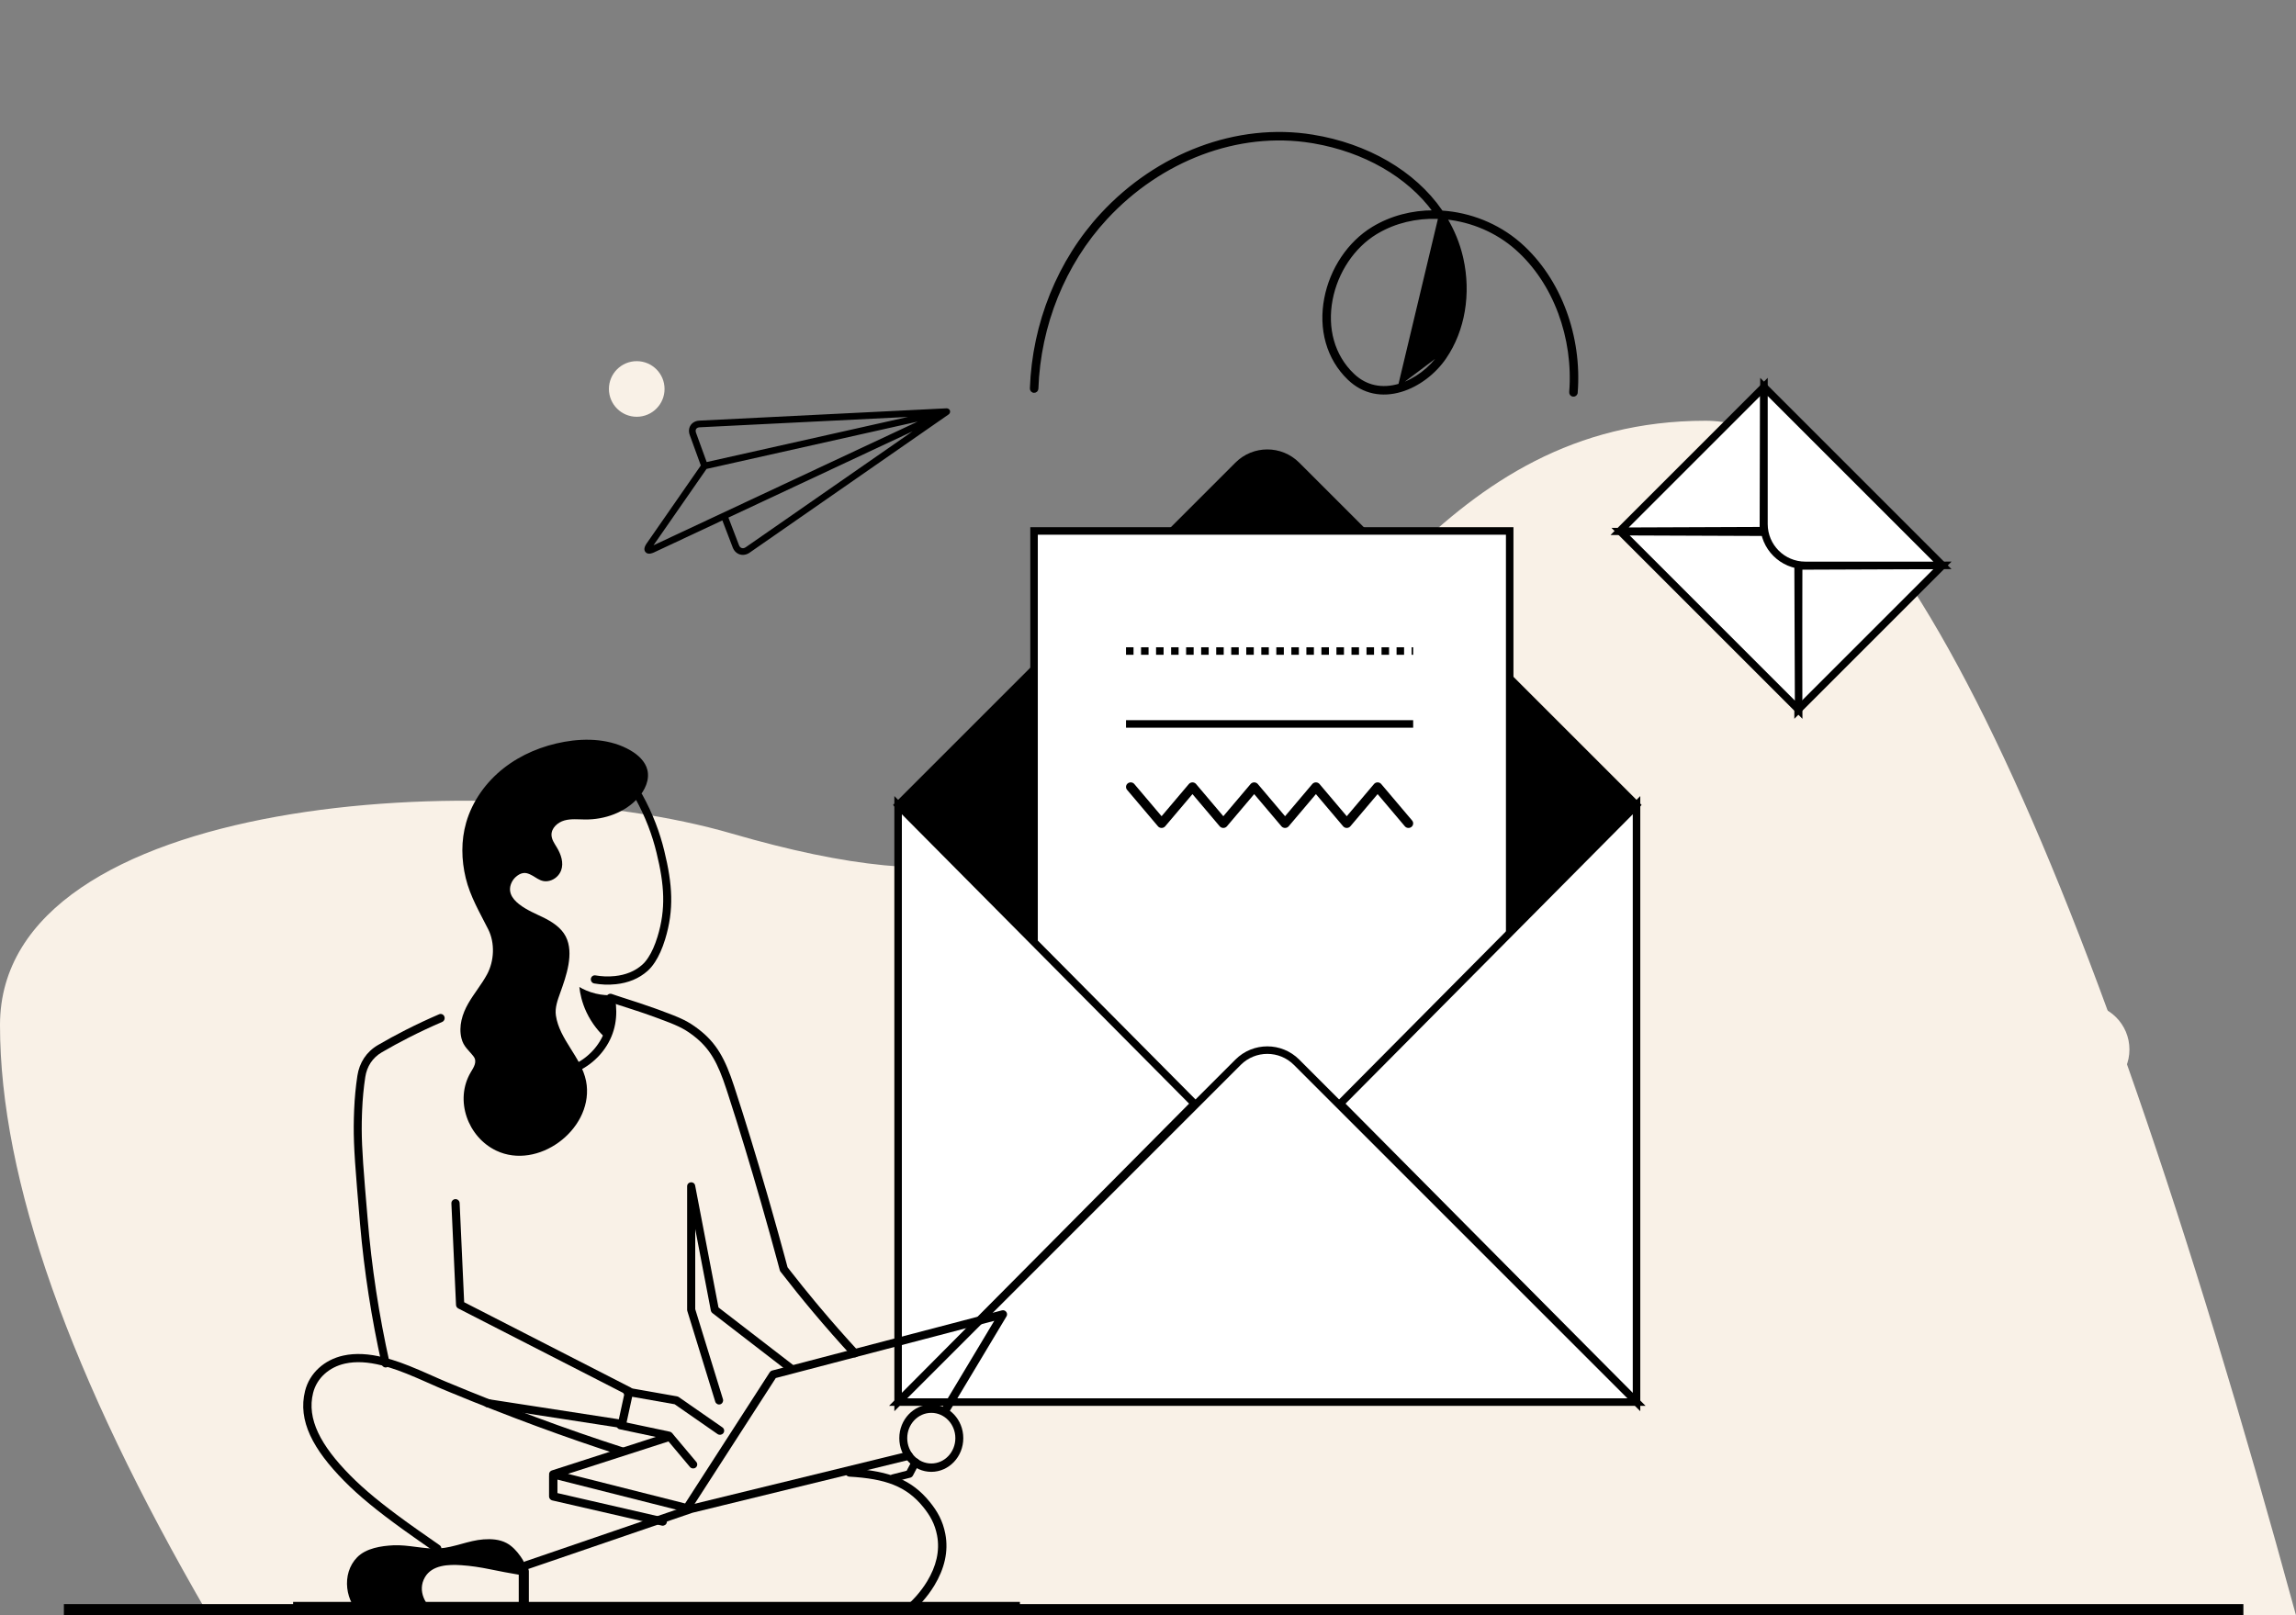 <?xml version="1.0" encoding="UTF-8"?> <svg xmlns="http://www.w3.org/2000/svg" width="611" height="430" viewBox="0 0 611 430" fill="none"><rect x="0" y="0" width="611" height="430" fill="#808080" stroke="none"/><g clip-path="url(#clip0)"><path fill-rule="evenodd" clip-rule="evenodd" d="M224.709 430H611C553.202 218 500.819 112 453.852 112C383.402 112 357.611 178.003 318.966 203.494C280.322 228.985 257.853 240.24 194.668 221.867C131.483 203.494 0 211.285 0 272.855C0 313.902 18.478 366.217 55.434 429.8L224.709 430Z" fill="#F9F1E7"></path><circle cx="495.11" cy="272.087" r="35.176" fill="#F9F1E7"></circle><circle cx="554.546" cy="279.365" r="12.13" fill="#F9F1E7"></circle><path d="M329.473 123.854L239 214.328L337.252 336.839L435.503 214.328L345.03 123.854C340.734 119.558 333.769 119.558 329.473 123.854Z" fill="black" stroke="black" stroke-width="2"></path><rect x="275.176" y="141.336" width="126.576" height="188.438" fill="white" stroke="black" stroke-width="2"></rect><path d="M356.66 293.778L435.504 373.228L435.504 214.328L356.66 293.778Z" fill="white" stroke="black" stroke-width="2"></path><path d="M317.844 293.778L239 373.228L239 214.328L317.844 293.778Z" fill="white" stroke="black" stroke-width="2"></path><path d="M329.473 282.755L239 373.228H435.503L345.03 282.755C340.734 278.459 333.769 278.459 329.473 282.755Z" fill="white" stroke="black" stroke-width="2"></path><path d="M469.266 141.266L469.413 103L431 141.413L469.266 141.266Z" fill="white" stroke="black" stroke-width="2"></path><path d="M478.651 150.65L516.917 150.503L478.504 188.916L478.651 150.65Z" fill="white" stroke="black" stroke-width="2"></path><path d="M478.469 141.706L478.649 188.916L431.259 141.525L478.469 141.706Z" fill="white" stroke="black" stroke-width="2"></path><path d="M480.415 150.503L516.917 150.503L469.415 103L469.415 139.503C469.415 145.578 474.339 150.503 480.415 150.503Z" fill="white" stroke="black" stroke-width="2"></path><path d="M300.104 208.539C300.604 208.14 301.327 208.18 301.776 208.613L301.862 208.705L309.115 217.269L316.369 208.705C316.841 208.148 317.697 208.117 318.211 208.613L318.299 208.706L325.547 217.269L332.797 208.705C333.269 208.148 334.125 208.117 334.639 208.613L334.726 208.706L341.974 217.269L349.219 208.706C349.691 208.148 350.548 208.117 351.062 208.613L351.149 208.706L358.393 217.269L365.641 208.706C366.113 208.148 366.97 208.117 367.484 208.613L367.571 208.706L375.782 218.409C376.22 218.927 376.143 219.691 375.61 220.117C375.111 220.515 374.388 220.475 373.938 220.041L373.852 219.95L366.606 211.386L359.358 219.95C358.887 220.507 358.03 220.538 357.516 220.042L357.429 219.95L350.184 211.387L342.939 219.95C342.467 220.507 341.611 220.538 341.096 220.043L341.009 219.95L333.761 211.386L326.511 219.95C326.039 220.507 325.183 220.538 324.668 220.043L324.581 219.95L317.333 211.386L310.081 219.95C309.609 220.507 308.753 220.538 308.238 220.043L308.151 219.95L299.933 210.246C299.495 209.729 299.571 208.964 300.104 208.539Z" fill="black"></path><line x1="299.648" y1="173.299" x2="376.066" y2="173.299" stroke="black" stroke-width="2" stroke-dasharray="2 2"></line><line x1="299.648" y1="192.707" x2="376.066" y2="192.707" stroke="black" stroke-width="2"></line><g clip-path="url(#clip1)"><path d="M252.779 109.293C252.77 109.263 252.772 109.23 252.758 109.201C252.747 109.177 252.726 109.161 252.714 109.14C252.701 109.118 252.698 109.092 252.684 109.071C252.665 109.043 252.635 109.029 252.612 109.003C252.61 109 252.608 108.997 252.606 108.994C252.605 108.993 252.604 108.992 252.603 108.991C252.565 108.95 252.528 108.912 252.484 108.879C252.483 108.878 252.482 108.878 252.481 108.877C252.432 108.84 252.381 108.813 252.327 108.788C252.281 108.765 252.235 108.745 252.184 108.732C252.183 108.731 252.182 108.731 252.181 108.731C252.124 108.716 252.07 108.709 252.012 108.705C251.98 108.701 251.948 108.689 251.915 108.69C251.913 108.691 251.911 108.69 251.909 108.69L186.094 111.97C185.112 112.019 184.27 112.464 183.786 113.195C183.301 113.924 183.216 114.872 183.553 115.797L186.499 123.902L172.084 144.659C171.411 145.629 171.305 146.4 171.771 146.952C172.184 147.441 172.841 147.517 173.729 147.179C173.844 147.135 173.962 147.085 174.085 147.027L192.231 138.527L194.993 145.743C195.341 146.653 196.027 147.325 196.876 147.585C197.48 147.772 198.132 147.74 198.746 147.507C198.995 147.412 199.238 147.284 199.469 147.124L252.46 110.305C252.473 110.295 252.479 110.28 252.493 110.271C252.503 110.264 252.515 110.26 252.524 110.252C252.541 110.237 252.554 110.22 252.568 110.204C252.593 110.178 252.613 110.151 252.635 110.122C252.665 110.085 252.697 110.05 252.72 110.01C252.732 109.986 252.744 109.961 252.753 109.937C252.771 109.898 252.783 109.857 252.795 109.815C252.811 109.763 252.821 109.712 252.827 109.659C252.827 109.649 252.829 109.639 252.831 109.63C252.832 109.611 252.834 109.595 252.836 109.577C252.836 109.563 252.842 109.552 252.841 109.537C252.841 109.535 252.841 109.534 252.842 109.532C252.842 109.509 252.828 109.488 252.825 109.466C252.822 109.44 252.827 109.414 252.822 109.387C252.821 109.386 252.822 109.383 252.821 109.381C252.813 109.349 252.792 109.324 252.779 109.293ZM185.222 115.191C185.078 114.796 185.093 114.435 185.265 114.177C185.436 113.919 185.762 113.764 186.181 113.744L241.632 110.981L188.058 122.993L185.222 115.191ZM188.023 124.823L244.207 112.225L173.907 145.149L188.023 124.823ZM198.457 145.667C198.102 145.913 197.728 145.991 197.399 145.89C197.071 145.789 196.805 145.512 196.652 145.111L193.844 137.773L242.846 114.823L198.457 145.667Z" fill="black"></path><ellipse cx="169.444" cy="103.538" rx="7.403" ry="7.403" fill="#F9F1E7"></ellipse></g><path d="M383.182 94.265C380.578 98.077 376.549 101.129 372.378 102.381M383.182 94.265L372.378 102.381M383.182 94.265C387.907 87.346 389.408 78.106 387.463 69.278C386.594 65.333 385.035 61.65 382.903 58.289M383.182 94.265L382.903 58.289M372.378 102.381C367.821 103.75 363.512 102.906 360.12 99.662L359.947 99.843L360.12 99.662C354.882 94.652 352.927 87.366 354.384 79.753C355.786 72.426 360.203 65.767 366.218 62.115C366.218 62.115 366.219 62.115 366.219 62.115L366.56 61.911C366.56 61.911 366.56 61.911 366.561 61.911C371.35 59.1 376.896 57.839 382.473 58.008C382.473 58.008 382.474 58.008 382.474 58.008L382.729 58.018L382.903 58.288C382.903 58.288 382.903 58.289 382.903 58.289M372.378 102.381L382.903 58.289M384.907 58.173C391.659 58.881 398.293 61.664 403.516 66.301C413.632 75.282 418.968 89.957 417.841 104.396C417.803 104.882 418.166 105.306 418.652 105.342C419.137 105.378 419.561 105.015 419.599 104.53L419.35 104.51L419.599 104.53C420.767 89.576 415.243 74.353 404.688 64.982L404.687 64.981L404.363 64.697L404.362 64.696C398.565 59.683 391.19 56.798 383.767 56.306L383.765 56.306L383.712 56.303L383.559 56.079L383.558 56.078C376.349 45.645 363.793 38.442 349.346 36.092L349.306 36.339L349.346 36.092C329.13 32.804 307.943 40.98 293.153 56.944C281.649 69.361 274.918 86.129 274.319 103.407C274.302 103.894 274.683 104.301 275.17 104.316C275.657 104.332 276.064 103.95 276.081 103.464C276.666 86.601 283.236 70.24 294.445 58.141C308.858 42.583 329.465 34.645 349.058 37.832C349.059 37.832 349.059 37.832 349.059 37.832L349.634 37.928C349.634 37.928 349.634 37.928 349.634 37.928C363.007 40.234 374.592 46.818 381.496 56.228C381.496 56.229 381.496 56.229 381.496 56.229L381.497 56.23C375.813 56.229 370.186 57.647 365.306 60.609C358.843 64.532 354.144 71.63 352.652 79.425C351.092 87.58 353.195 95.48 358.9 100.937C362.778 104.646 367.752 105.61 372.882 104.069C377.457 102.695 381.814 99.389 384.637 95.257L384.433 95.118L384.637 95.257C389.655 87.909 391.228 78.168 389.185 68.895L389.185 68.894L389.068 68.381L389.068 68.379C388.209 64.741 386.794 61.326 384.907 58.173Z" fill="black" stroke="black" stroke-width="0.5"></path><line x1="17" y1="428.5" x2="597" y2="428.5" stroke="black" stroke-width="3"></line><path d="M139.391 416.884C140.1 416.884 140.681 417.462 140.732 418.196L140.736 418.302V428.013C140.736 428.796 140.134 429.431 139.391 429.431C138.682 429.431 138.102 428.852 138.051 428.119L138.047 428.013V418.302C138.047 417.519 138.649 416.884 139.391 416.884Z" fill="black"></path><path fill-rule="evenodd" clip-rule="evenodd" d="M78 428.688H271.417V426.412H78V428.688Z" fill="black"></path><path fill-rule="evenodd" clip-rule="evenodd" d="M125.246 285.476C120.919 292.854 124.478 302.679 132.058 306.29C143.044 311.523 157.449 300.938 156.134 288.892C156.091 288.504 156.031 288.116 155.953 287.733C154.654 281.351 148.881 276.765 147.932 270.312C147.629 268.259 148.387 266.215 149.089 264.261C150.66 259.895 152.838 253.767 150.564 249.308C149.328 246.881 146.87 245.335 144.421 244.14C141.218 242.578 133.601 239.681 136.283 234.653C136.689 233.891 137.377 233.221 138.126 232.795C138.745 232.443 139.489 232.269 140.179 232.442C142.444 233.01 143.626 235.16 146.293 234.444C147.657 234.078 148.818 233.026 149.317 231.706C150.078 229.689 149.291 227.412 148.177 225.567C147.559 224.544 146.815 223.51 146.763 222.315C146.683 220.451 148.377 218.911 150.175 218.402C151.974 217.893 153.884 218.13 155.754 218.142C160.952 218.177 166.287 216.284 169.773 212.429C171.616 210.391 172.934 207.589 172.271 204.927C171.706 202.657 169.82 200.944 167.799 199.763C162.586 196.718 156.153 196.4 150.203 197.459C144.349 198.502 138.681 200.829 134.009 204.507C129.338 208.184 125.7 213.243 124.057 218.951C122.671 223.761 122.768 228.895 123.94 233.736C125.137 238.673 127.67 242.898 129.923 247.379C131.753 251.022 131.529 255.819 129.613 259.369C128.155 262.067 126.149 264.434 124.62 267.093C123.016 269.881 122.015 273.155 122.792 276.363C123.338 278.619 124.712 279.51 126.018 281.213C127.077 282.593 126.064 284.109 125.318 285.354C125.294 285.395 125.269 285.436 125.246 285.476Z" fill="black"></path><path d="M169.471 211.082C169.981 210.792 170.631 210.985 170.922 211.513C173.751 216.647 175.604 221.639 176.779 226.495C178.955 235.39 179.431 242.117 176.993 250.065C176.232 252.545 175.323 254.52 174.32 256.065C173.628 257.132 173.034 257.806 172.378 258.405C170.026 260.525 167.122 261.646 163.902 261.989C161.777 262.215 159.917 262.091 158.136 261.791C157.555 261.693 157.154 261.132 157.241 260.538C157.327 259.945 157.869 259.543 158.45 259.641C160.059 259.912 161.742 260.024 163.65 259.821C166.465 259.521 168.963 258.557 170.953 256.763C171.48 256.282 171.957 255.74 172.543 254.839C173.435 253.464 174.259 251.672 174.963 249.381C177.255 241.906 176.804 235.53 174.714 226.99C173.584 222.316 171.8 217.51 169.073 212.561C168.782 212.034 168.96 211.371 169.471 211.082Z" fill="black"></path><path d="M162.445 265.012C163.048 264.926 163.613 265.309 163.706 265.868C164.47 270.442 163.806 274.996 161.004 279.034C160.277 280.085 159.499 281.027 158.359 282.075C156.67 283.625 154.654 284.907 152.268 285.793C149.884 286.673 147.463 287.042 145.082 286.996C144.472 286.985 143.988 286.516 144 285.95C144.013 285.384 144.517 284.934 145.127 284.946C147.225 284.986 149.355 284.662 151.45 283.889C153.544 283.11 155.317 281.984 156.805 280.617C157.813 279.691 158.499 278.86 159.147 277.924C161.619 274.361 162.211 270.301 161.523 266.183C161.43 265.623 161.843 265.099 162.445 265.012Z" fill="black"></path><path d="M116.858 269.989C117.401 269.756 118.023 270.022 118.249 270.584C118.474 271.146 118.217 271.792 117.675 272.025C114.706 273.305 111.741 274.692 108.799 276.189C106.345 277.438 103.952 278.746 101.623 280.104C99.116 281.565 97.639 283.888 97.206 286.702C96.77 289.568 96.497 292.485 96.369 295.529L96.325 296.669C96.142 302.051 96.332 306.275 97.135 316.116L97.806 324.105C98.892 337.368 100.884 350.226 103.66 362.656C103.792 363.249 103.436 363.841 102.864 363.979C102.291 364.116 101.72 363.746 101.587 363.153C98.889 351.07 96.925 338.587 95.807 325.724L95.013 316.269C94.147 305.664 93.988 301.512 94.243 295.433C94.375 292.308 94.656 289.308 95.105 286.356C95.637 282.895 97.489 279.984 100.58 278.183C102.943 276.805 105.371 275.477 107.861 274.21C110.844 272.692 113.849 271.286 116.858 269.989Z" fill="black"></path><path d="M161.408 265.266C161.607 264.694 162.233 264.39 162.808 264.588L164.022 265.001C164.511 265.164 165.018 265.332 165.597 265.52L170.228 267.02C171.729 267.515 172.817 267.892 174.308 268.43L175.698 268.935C181.41 271.025 183.183 271.904 185.863 273.948C190.704 277.647 192.983 281.871 195.363 289.157C198.329 298.202 201.291 307.923 204.164 317.873L205.256 321.683C206.595 326.384 207.76 330.592 208.77 334.321L209.579 337.332L210.655 338.719C212.681 341.312 214.753 343.884 216.876 346.439L218.156 347.969C221.427 351.867 224.79 355.687 228.275 359.48C228.685 359.927 228.655 360.621 228.207 361.03C227.759 361.44 227.063 361.409 226.652 360.963C223.146 357.146 219.761 353.301 216.469 349.379C213.449 345.789 210.531 342.165 207.701 338.499C207.612 338.384 207.547 338.252 207.51 338.112L206.943 335.994C205.722 331.464 204.261 326.186 202.526 320.137C199.67 310.186 196.721 300.44 193.764 291.347L193.271 289.838C191.018 282.941 188.916 279.046 184.526 275.69L184.106 275.375C181.858 273.712 180.12 272.889 174.907 270.983L172.675 270.177C171.195 269.651 169.992 269.247 167.969 268.592L164.624 267.511C163.688 267.206 162.924 266.95 162.089 266.662C161.514 266.464 161.21 265.839 161.408 265.266Z" fill="black"></path><path d="M91.36 360.843C94.613 360.129 98.162 360.343 102.135 361.341C104.998 362.061 107.809 363.084 111.587 364.7L113.638 365.593L116.779 366.981C117.467 367.282 118.043 367.53 118.59 367.76L118.794 367.845C134.921 374.572 150.554 380.392 165.965 385.349C166.543 385.535 166.86 386.15 166.672 386.722C166.483 387.294 165.861 387.607 165.282 387.421C150.363 382.622 135.24 377.019 119.669 370.573L117.518 369.677C117.165 369.528 116.796 369.369 116.392 369.194L112.043 367.277L110.727 366.707C107.041 365.129 104.322 364.139 101.592 363.453C97.928 362.532 94.715 362.339 91.838 362.97C87.584 363.903 84.304 366.85 83.321 370.783C81.589 377.716 85.337 384.748 93.172 392.704C96.937 396.526 101.585 400.326 107.801 404.836L109.101 405.774C109.841 406.304 110.61 406.85 111.441 407.436L116.994 411.32C117.491 411.667 117.609 412.347 117.258 412.838C116.927 413.301 116.299 413.431 115.811 413.156L115.731 413.106C115.548 412.978 112.386 410.773 111.462 410.125L110.159 409.209C109.185 408.522 108.295 407.889 107.437 407.272L107.07 407.008C100.477 402.25 95.575 398.267 91.593 394.224C83.269 385.772 79.208 378.154 81.181 370.26C82.372 365.493 86.317 361.949 91.36 360.843Z" fill="black"></path><path fill-rule="evenodd" clip-rule="evenodd" d="M96.573 430.327C91.826 426.716 90.727 418.95 95.051 414.533C97.425 412.109 101.454 411.504 104.674 411.346C108.662 411.15 112.839 412.422 116.826 412.179C120.896 411.931 124.615 410.064 128.677 409.766C130.767 409.613 132.951 409.758 134.806 410.748C136.311 411.553 137.499 412.861 138.496 414.262C139.08 415.083 140.448 417.148 139.532 418.13C139.169 418.518 138.554 419.252 138.034 419.165C135.494 418.739 132.996 418.261 130.356 417.72C127.849 417.205 125.315 416.811 122.748 416.64C119.381 416.415 114.993 416.546 113.076 419.855C110.979 423.475 113.184 427.567 116.43 429.51" fill="black"></path><path d="M121.17 319.198C121.776 319.17 122.289 319.638 122.317 320.242L123.52 346.639L167.92 369.387C168.331 369.598 168.562 370.039 168.509 370.49L168.492 370.594L166.608 379.275C166.492 379.808 166.003 380.17 165.467 380.137L165.366 380.126L129.601 374.607C129.001 374.514 128.59 373.955 128.683 373.357C128.771 372.794 129.273 372.398 129.831 372.43L129.937 372.442L164.679 377.803L166.166 370.952L121.95 348.298C121.6 348.119 121.373 347.766 121.355 347.374L120.122 320.342C120.095 319.737 120.564 319.225 121.17 319.198Z" fill="black"></path><path d="M165.846 370.28C165.95 369.722 166.473 369.342 167.041 369.388L167.148 369.402L180.174 371.699C180.296 371.721 180.413 371.762 180.521 371.82L180.625 371.884L192.245 379.956C192.749 380.305 192.865 380.986 192.506 381.475C192.167 381.936 191.528 382.063 191.034 381.785L190.943 381.728L179.526 373.799L166.749 371.546C166.176 371.445 165.784 370.937 165.832 370.384L165.846 370.28Z" fill="black"></path><path d="M164.06 379.187C164.18 378.646 164.7 378.29 165.25 378.354L165.354 378.371L178.23 381.098C178.435 381.142 178.623 381.243 178.77 381.387L178.841 381.463L185.296 389.15C185.678 389.605 185.612 390.277 185.147 390.651C184.712 391.001 184.082 390.966 183.69 390.585L183.615 390.505L177.399 383.104L164.894 380.455C164.341 380.338 163.978 379.828 164.043 379.289L164.06 379.187Z" fill="black"></path><path d="M266.62 348.81C267.536 348.57 268.289 349.515 267.885 350.335L267.839 350.419L252.303 376.333C251.994 376.849 251.322 377.018 250.803 376.71C250.314 376.421 250.135 375.812 250.373 375.311L250.423 375.219L264.587 351.592L206.45 366.82L183.734 402.044C183.5 402.408 183.073 402.596 182.649 402.532L182.543 402.511L146.936 393.507C145.908 393.247 145.829 391.851 146.767 391.455L146.868 391.417L177.825 381.431C178.4 381.246 179.017 381.559 179.204 382.13C179.379 382.668 179.111 383.243 178.599 383.464L178.5 383.501L151.144 392.325L182.317 400.208L204.837 365.289C204.964 365.092 205.15 364.942 205.368 364.859L205.479 364.824L266.62 348.81Z" fill="black"></path><path d="M241.558 386.444C242.142 386.301 242.731 386.66 242.873 387.246C243.007 387.797 242.698 388.353 242.174 388.535L242.073 388.565L184.279 402.684L140.384 417.721C139.849 417.905 139.269 417.646 139.041 417.139L139.002 417.041C138.819 416.504 139.077 415.923 139.583 415.694L139.68 415.655L183.615 400.604L183.709 400.577L241.558 386.444Z" fill="black"></path><path d="M182.857 315.808C182.857 314.523 184.637 314.313 184.966 315.492L184.992 315.6L191.201 348.032L211.111 363.385C211.557 363.729 211.664 364.356 211.375 364.829L211.317 364.915C210.978 365.367 210.359 365.476 209.893 365.183L209.807 365.124L189.57 349.519C189.389 349.379 189.258 349.187 189.192 348.968L189.165 348.857L185.011 327.165V348.482L192.389 372.448C192.555 372.99 192.285 373.564 191.779 373.779L191.682 373.816C191.147 373.985 190.581 373.71 190.368 373.197L190.333 373.098L182.906 348.975C182.885 348.904 182.87 348.832 182.863 348.759L182.857 348.649V315.808Z" fill="black"></path><path d="M226.053 390.894L226.161 390.895L227.038 390.95C236.723 391.615 242.621 393.867 247.426 399.794C249.474 402.318 250.904 404.843 251.566 408.324C252.465 413.049 251.287 417.67 248.665 422.013C247.726 423.568 246.654 424.996 245.519 426.279C244.772 427.124 244.122 427.772 243.598 428.245C243.146 428.654 242.439 428.627 242.02 428.185C241.602 427.743 241.629 427.053 242.082 426.644L242.348 426.398C242.766 426.003 243.265 425.492 243.829 424.855C244.88 423.665 245.875 422.341 246.742 420.906C249.112 416.98 250.16 412.868 249.371 408.722C248.789 405.662 247.518 403.418 245.675 401.147C241.2 395.626 235.665 393.627 226.029 393.071C225.414 393.036 224.944 392.52 224.98 391.919C225.015 391.353 225.485 390.914 226.053 390.894Z" fill="black"></path><path d="M247.833 373.865C243.13 373.865 239.318 377.878 239.318 382.828C239.318 387.778 243.13 391.79 247.833 391.79C252.535 391.79 256.346 387.778 256.346 382.828C256.346 377.878 252.535 373.865 247.833 373.865ZM247.833 376.089C251.369 376.089 254.234 379.106 254.234 382.828C254.234 386.55 251.369 389.567 247.833 389.567C244.297 389.567 241.43 386.55 241.43 382.828C241.43 379.106 244.297 376.089 247.833 376.089Z" fill="black"></path><path d="M147.229 391.79C147.81 391.79 148.287 392.228 148.341 392.787L148.346 392.894L148.346 397.448L176.614 403.95C177.18 404.08 177.545 404.613 177.469 405.171L177.449 405.275C177.318 405.834 176.778 406.194 176.214 406.119L176.108 406.1L146.975 399.401C146.503 399.292 146.16 398.897 146.116 398.427L146.111 398.325V392.894C146.111 392.284 146.612 391.79 147.229 391.79Z" fill="black"></path><path d="M242.72 388.757C242.982 388.259 243.611 388.062 244.125 388.316C244.609 388.555 244.818 389.11 244.622 389.589L244.58 389.678L242.928 392.815C242.81 393.039 242.61 393.211 242.37 393.3L242.265 393.333L237.942 394.444C237.384 394.588 236.812 394.266 236.664 393.725C236.525 393.216 236.811 392.695 237.31 392.516L237.406 392.487L241.278 391.491L242.72 388.757Z" fill="black"></path><path fill-rule="evenodd" clip-rule="evenodd" d="M162.873 264.919C161.786 264.955 160.267 264.899 158.525 264.483C156.61 264.025 155.144 263.303 154.178 262.735C154.361 264.419 154.825 266.799 156.064 269.432C157.57 272.633 159.585 274.855 160.991 276.178C161.633 275.013 162.372 273.365 162.796 271.303C163.342 268.644 163.137 266.392 162.873 264.919Z" fill="black"></path></g><defs><clipPath id="clip0"><rect width="611" height="430" fill="white"></rect></clipPath><clipPath id="clip1"><rect width="97.699" height="97.699" fill="white" transform="translate(147.234 94.563) rotate(-20.806)"></rect></clipPath></defs></svg> 